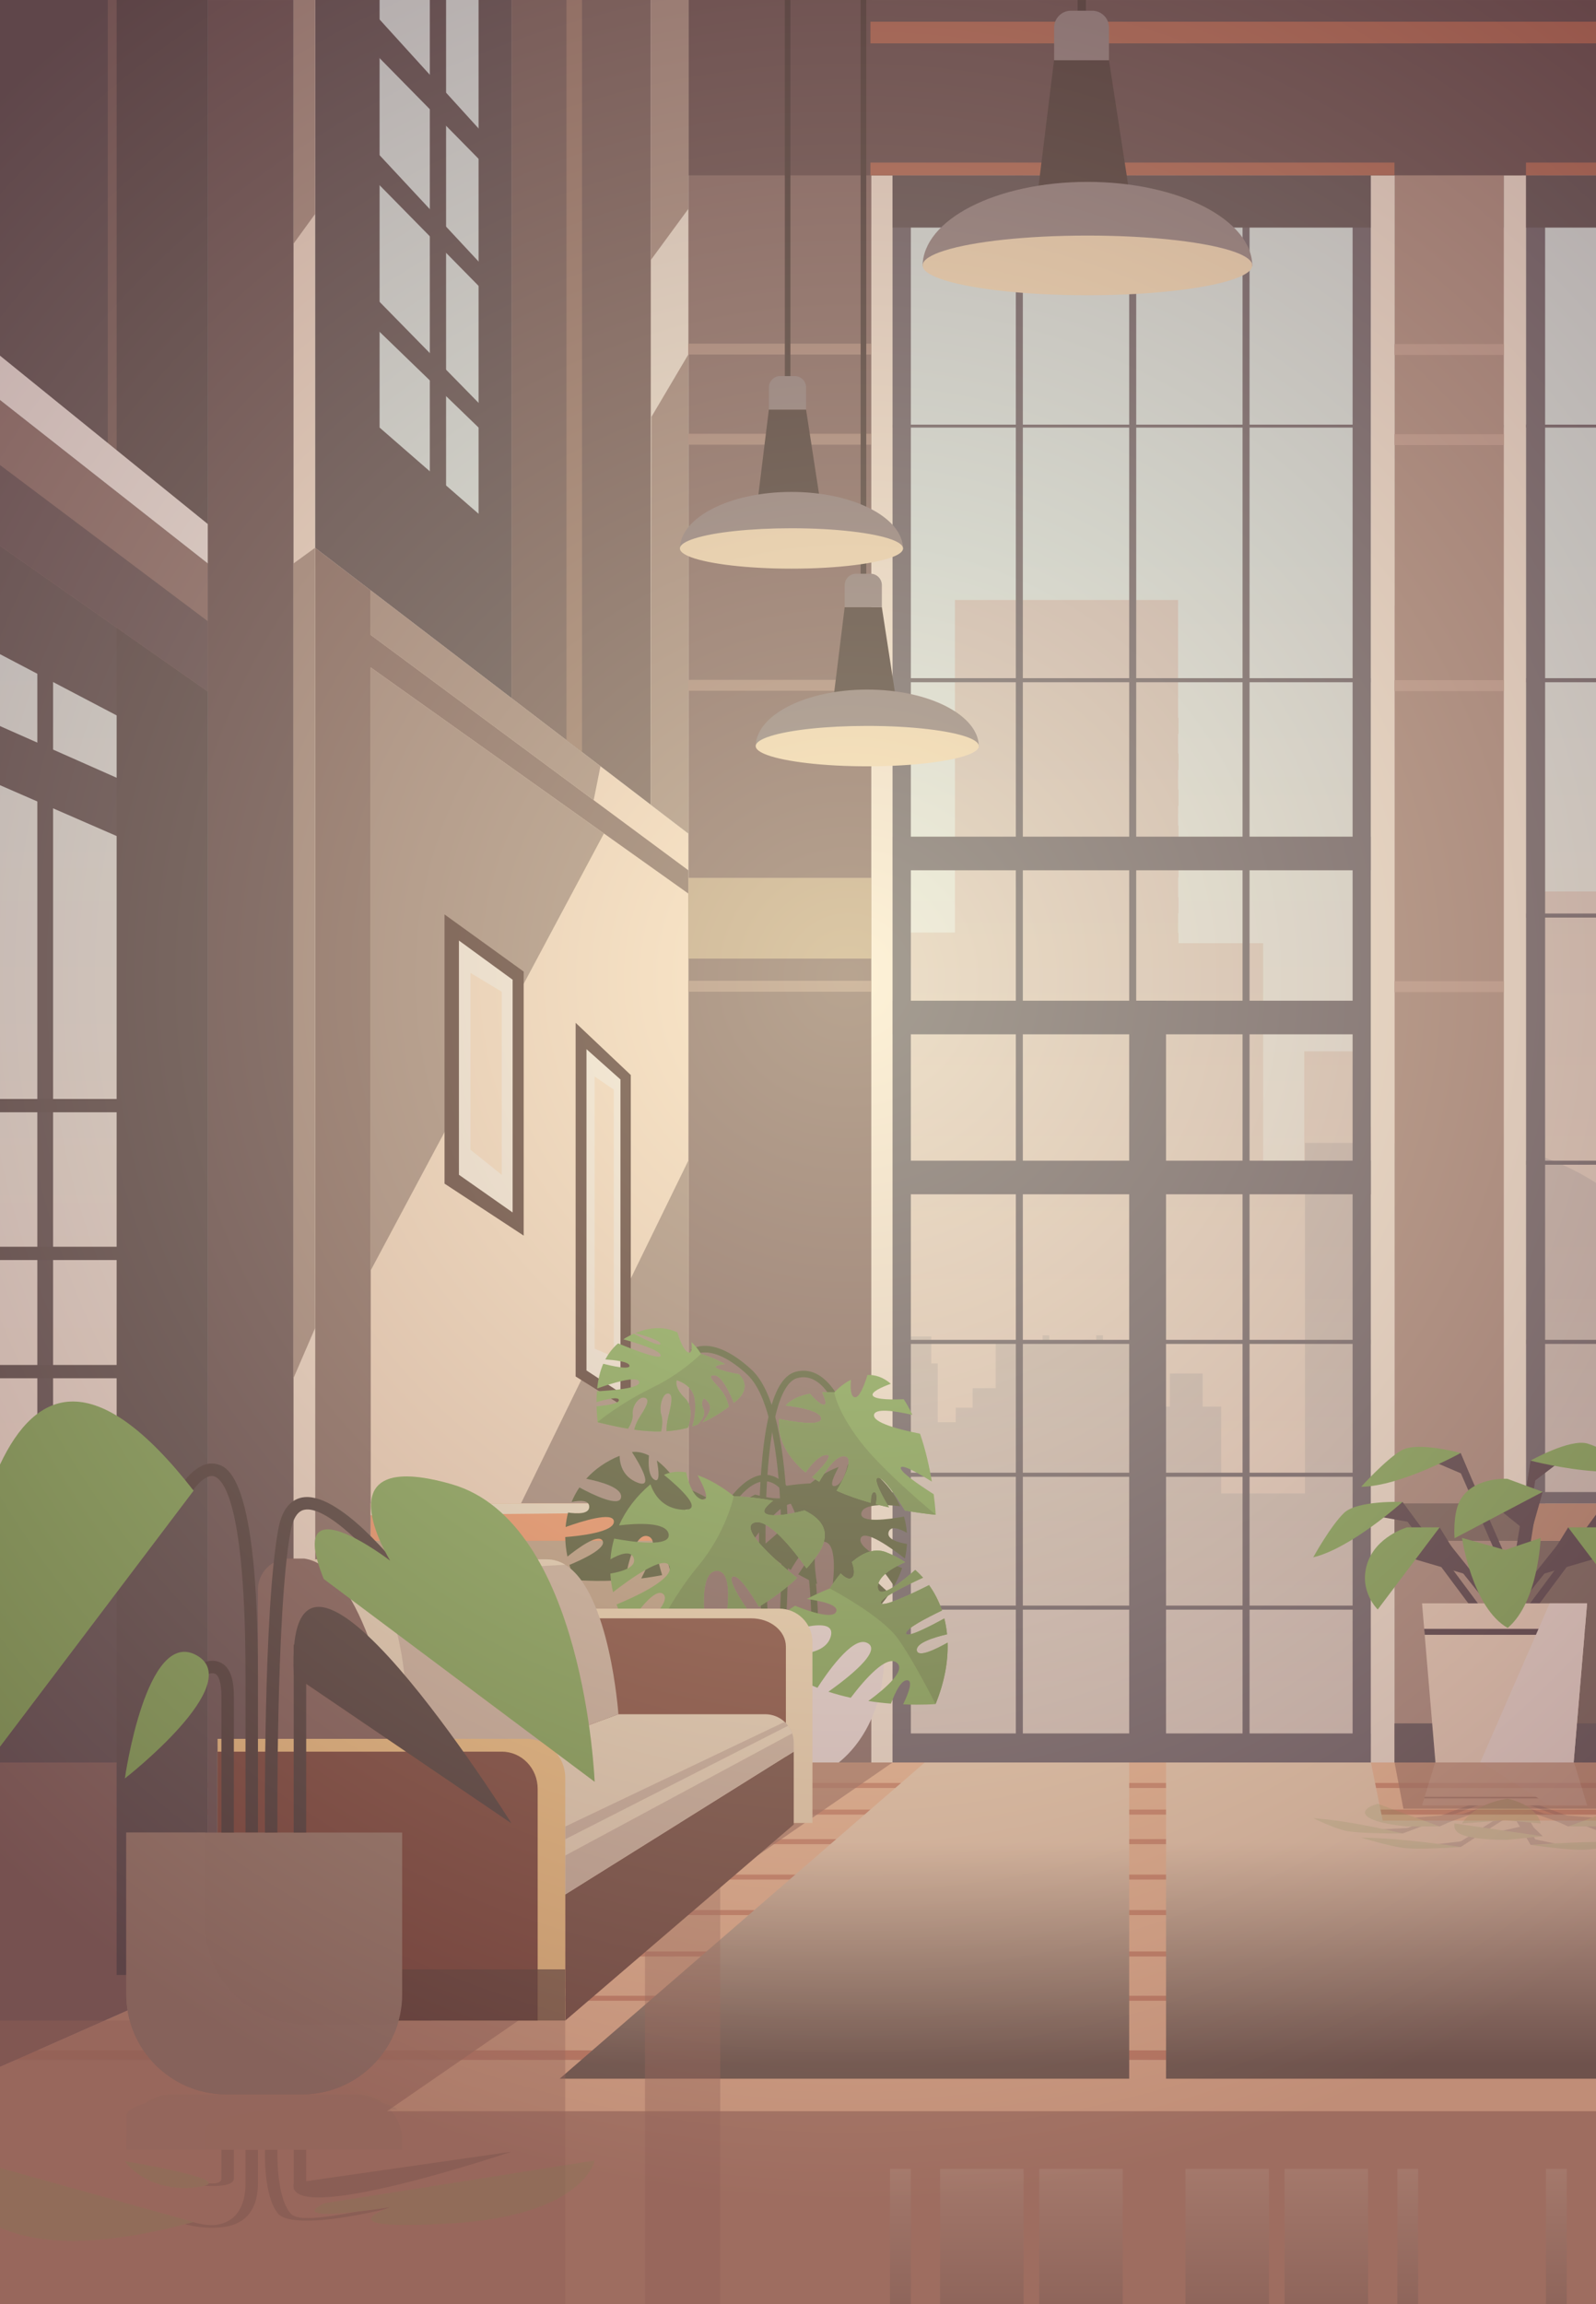 <svg xmlns="http://www.w3.org/2000/svg" xmlns:xlink="http://www.w3.org/1999/xlink" viewBox="0 0 1700.85 2454.75"><rect x="0" y="0" width="1700.85" height="2454.75" fill="#808080" stroke="none"/><defs><style>      .cls-1 {        fill: url(#linear-gradient-8);      }      .cls-1, .cls-2, .cls-3, .cls-4, .cls-5, .cls-6, .cls-7, .cls-8, .cls-9, .cls-10, .cls-11, .cls-12, .cls-13, .cls-14, .cls-15, .cls-16, .cls-17, .cls-18, .cls-19, .cls-20, .cls-21, .cls-22, .cls-23, .cls-24, .cls-25, .cls-26, .cls-27, .cls-28, .cls-29, .cls-30, .cls-31, .cls-32, .cls-33, .cls-34, .cls-35, .cls-36, .cls-37, .cls-38, .cls-39, .cls-40, .cls-41, .cls-42, .cls-43, .cls-44, .cls-45, .cls-46, .cls-47, .cls-48, .cls-49, .cls-50, .cls-51, .cls-52, .cls-53, .cls-54, .cls-55, .cls-56, .cls-57, .cls-58, .cls-59, .cls-60, .cls-61, .cls-62, .cls-63, .cls-64, .cls-65, .cls-66, .cls-67, .cls-68 {        stroke-width: 0px;      }      .cls-1, .cls-18, .cls-19, .cls-20, .cls-25, .cls-37, .cls-42, .cls-46, .cls-47 {        mix-blend-mode: screen;      }      .cls-1, .cls-19, .cls-20, .cls-25, .cls-37, .cls-42, .cls-46 {        opacity: .4;      }      .cls-2 {        fill: #8c7364;      }      .cls-3 {        opacity: .3;      }      .cls-3, .cls-40 {        fill: #d68665;      }      .cls-4 {        fill: #faeac3;      }      .cls-5 {        fill: #725e5b;      }      .cls-6 {        fill: #fafcfc;      }      .cls-7 {        fill: #612d23;      }      .cls-8 {        fill: url(#linear-gradient);      }      .cls-9 {        fill: #fefff7;      }      .cls-10 {        fill: #403f4a;      }      .cls-11 {        fill: #a85942;      }      .cls-12 {        fill: #fcf0e0;      }      .cls-13 {        fill: #f7ede8;      }      .cls-13, .cls-26, .cls-27, .cls-68 {        mix-blend-mode: multiply;      }      .cls-14 {        fill: #d1c1ad;      }      .cls-15 {        fill: #2c471f;      }      .cls-16 {        fill: #6e3729;      }      .cls-69 {        isolation: isolate;      }      .cls-17 {        fill: #876e61;      }      .cls-70 {        opacity: .2;      }      .cls-18 {        fill: url(#linear-gradient-4);      }      .cls-19 {        fill: url(#linear-gradient-9);      }      .cls-20 {        fill: url(#linear-gradient-11);      }      .cls-21 {        fill: #fdce80;      }      .cls-22 {        fill: #f5e0cd;      }      .cls-23 {        fill: #feedc5;      }      .cls-24 {        fill: #fef8eb;      }      .cls-25 {        fill: url(#linear-gradient-10);      }      .cls-26 {        opacity: .42;      }      .cls-26, .cls-27 {        fill: #9d6c5a;      }      .cls-27, .cls-63 {        opacity: .7;      }      .cls-28 {        fill: url(#linear-gradient-3);        opacity: .8;      }      .cls-29 {        fill: #f3ecf1;      }      .cls-30 {        fill: #baa486;      }      .cls-31 {        fill: #5b382f;      }      .cls-32 {        fill: #735d5d;      }      .cls-33 {        fill: #605150;      }      .cls-34 {        fill: url(#radial-gradient);        mix-blend-mode: overlay;        opacity: .5;      }      .cls-35 {        fill: #548a3b;      }      .cls-36 {        fill: #4f5160;      }      .cls-37 {        fill: url(#linear-gradient-6);      }      .cls-38 {        fill: #453d46;      }      .cls-39 {        fill: #231f20;      }      .cls-41 {        fill: #ffebd2;      }      .cls-42 {        fill: url(#linear-gradient-12);      }      .cls-43 {        fill: #2c2334;      }      .cls-44 {        fill: #f7eccf;      }      .cls-45 {        fill: #493d42;      }      .cls-46 {        fill: url(#linear-gradient-7);      }      .cls-47 {        fill: url(#linear-gradient-5);      }      .cls-48 {        fill: #7f797f;      }      .cls-49 {        fill: #fbfaec;      }      .cls-50 {        fill: #a3867c;      }      .cls-51 {        fill: #6a4e4d;      }      .cls-52 {        fill: #5d4e4e;      }      .cls-53 {        fill: #796363;      }      .cls-54 {        fill: #343239;      }      .cls-55 {        fill: #ff9863;      }      .cls-56 {        fill: #3a3841;      }      .cls-57 {        fill: url(#linear-gradient-2);        opacity: .9;      }      .cls-58 {        fill: #69ab48;      }      .cls-59 {        fill: #b47e67;      }      .cls-60 {        fill: #9a897f;      }      .cls-61 {        fill: #fdc69a;      }      .cls-62 {        fill: #faf7dc;      }      .cls-63 {        fill: #372522;      }      .cls-64 {        fill: #5c504f;      }      .cls-65 {        fill: #46373c;      }      .cls-66 {        fill: #331c1c;      }      .cls-67 {        fill: #bf9e92;      }      .cls-68 {        fill: #897162;      }    </style><linearGradient id="linear-gradient" x1="850.43" y1="1684.03" x2="850.43" y2="558.57" gradientUnits="userSpaceOnUse"><stop offset="0" stop-color="#fff1e6"></stop><stop offset="1" stop-color="#daf8fd"></stop></linearGradient><linearGradient id="linear-gradient-2" x1="1320.27" y1="1689.32" x2="1320.27" y2="800.29" gradientUnits="userSpaceOnUse"><stop offset="0" stop-color="#f4e5d7"></stop><stop offset="1" stop-color="#d6cbc5"></stop></linearGradient><linearGradient id="linear-gradient-3" x1="1325.68" y1="1845.12" x2="1325.68" y2="1313.87" gradientUnits="userSpaceOnUse"><stop offset="0" stop-color="#d6d4cf"></stop><stop offset="1" stop-color="#bebaba"></stop></linearGradient><linearGradient id="linear-gradient-4" x1="899.88" y1="1962.76" x2="899.88" y2="2199" gradientUnits="userSpaceOnUse"><stop offset="0" stop-color="#fbe2c1"></stop><stop offset="1" stop-color="#595045"></stop></linearGradient><linearGradient id="linear-gradient-5" x1="1471.75" y1="1962.76" x2="1471.75" y2="2199" xlink:href="#linear-gradient-4"></linearGradient><linearGradient id="linear-gradient-6" x1="959.57" y1="2260.52" x2="959.57" y2="2479.42" xlink:href="#linear-gradient-4"></linearGradient><linearGradient id="linear-gradient-7" x1="1046.32" y1="2260.52" x2="1046.32" y2="2479.42" xlink:href="#linear-gradient-4"></linearGradient><linearGradient id="linear-gradient-8" x1="1151.95" y1="2260.52" x2="1151.95" y2="2479.42" xlink:href="#linear-gradient-4"></linearGradient><linearGradient id="linear-gradient-9" x1="827.03" y1="2260.52" x2="827.03" y2="2479.42" gradientTransform="translate(673.18 4765.45) scale(1 -1)" xlink:href="#linear-gradient-4"></linearGradient><linearGradient id="linear-gradient-10" x1="913.79" y1="2260.52" x2="913.79" y2="2479.42" gradientTransform="translate(499.67 4765.45) scale(1 -1)" xlink:href="#linear-gradient-4"></linearGradient><linearGradient id="linear-gradient-11" x1="1019.41" y1="2260.52" x2="1019.41" y2="2479.42" gradientTransform="translate(288.42 4765.45) scale(1 -1)" xlink:href="#linear-gradient-4"></linearGradient><linearGradient id="linear-gradient-12" x1="1378.6" y1="2260.52" x2="1378.6" y2="2479.42" gradientTransform="translate(280)" xlink:href="#linear-gradient-4"></linearGradient><radialGradient id="radial-gradient" cx="903.91" cy="1041.5" fx="903.91" fy="1041.5" r="1315.88" gradientUnits="userSpaceOnUse"><stop offset="0" stop-color="#feedc5"></stop><stop offset="1" stop-color="#835353"></stop></radialGradient></defs><g class="cls-69"><g id="Layer_2" data-name="Layer 2"><g id="Layer_10" data-name="Layer 10"><rect class="cls-8" x="0" width="1700.85" height="2454.73"></rect><polygon class="cls-57" points="1608.77 949.81 1608.77 645.35 1476.4 645.35 1476.4 1200.37 1447.6 1200.37 1447.6 1120.11 1389.94 1120.11 1389.94 1259.8 1346.12 1259.8 1346.12 1004.86 1255.93 1004.86 1255.93 994.1 1255.48 994.1 1255.48 973.16 1255.93 973.16 1255.93 955.88 1255.48 955.88 1255.48 934.95 1255.93 934.95 1255.93 917.62 1255.48 917.62 1255.48 896.68 1255.93 896.68 1255.93 879.4 1255.48 879.4 1255.48 858.47 1255.93 858.47 1255.93 841.14 1255.48 841.14 1255.48 820.2 1255.93 820.2 1255.93 802.92 1255.48 802.92 1255.48 781.99 1255.93 781.99 1255.93 764.65 1255.48 764.65 1255.48 639.24 1017.68 639.24 1017.68 993.55 963.98 993.55 963.98 1107.06 939.69 1107.06 939.69 1710.03 1700.85 1710.03 1700.85 949.81 1608.77 949.81"></polygon><path class="cls-28" d="m1556.89,1217.63h-166.19v373.46h-89.36v-92.53h-19.71v-35.23h-34.92v35.23h-17.5v-69.87h-53.81v-5.99h-7.12v5.99h-50.07v-5.99h-7.12v5.99h-50v50.26h-24.55v20.79h-17.98v15.49h-19.23v-62.57h-6.91v-28.85h-36.03l-5.88.21v433.46h750.36v-597.23c-38.47-24.81-88.83-42.63-143.96-42.63Z"></path></g><g id="Layer_8" data-name="Layer 8"><rect class="cls-64" x="1486.13" y="1641.58" width="214.72" height="236.16"></rect><polygon class="cls-61" points="733.57 1877.74 0 2202.07 0 2454.75 1700.85 2454.75 1700.85 1877.74 733.57 1877.74"></polygon><rect class="cls-40" x=".52" y="2184.47" width="1700.33" height="10.12"></rect><rect class="cls-40" x=".52" y="2126.28" width="1700.33" height="5.33"></rect><rect class="cls-40" x=".52" y="2079.05" width="1700.33" height="5.33"></rect><rect class="cls-40" x=".52" y="2034.97" width="1700.33" height="5.33"></rect><rect class="cls-40" x=".52" y="1997.18" width="1700.33" height="5.33"></rect><rect class="cls-40" x=".52" y="1959.4" width="1700.33" height="5.33"></rect><rect class="cls-40" x=".52" y="1927.91" width="1700.33" height="5.33"></rect><rect class="cls-40" x=".52" y="1899.57" width="1700.33" height="5.33"></rect><rect class="cls-32" x="733.57" y=".01" width="195.22" height="1877.73"></rect><rect class="cls-50" x="1486.13" y="155.36" width="135.4" height="1722.38"></rect><rect class="cls-59" x="1621.53" y="1601.7" width="79.32" height="39.88"></rect><polygon class="cls-41" points="733.57 1877.74 733.57 887.98 335.78 583.6 335.78 2053.61 733.57 1877.74"></polygon><g><rect class="cls-36" x="1626.22" y="186.85" width="20.4" height="1414.85"></rect><rect class="cls-36" x="1602.6" y="452.4" width="98.25" height="3.15"></rect><rect class="cls-56" x="1602.6" y="186.85" width="98.25" height="55.63"></rect><rect class="cls-36" x="1626.22" y="1589.63" width="74.63" height="12.07"></rect><rect class="cls-36" x="1626.22" y="1427.47" width="74.63" height="4.33"></rect><rect class="cls-36" x="1626.22" y="1236.57" width="74.63" height="4.33"></rect><rect class="cls-36" x="1626.22" y="973.26" width="74.63" height="4.33"></rect><rect class="cls-36" x="1626.22" y="722.53" width="74.63" height="4.33"></rect><rect class="cls-24" x="1602.6" y="186.85" width="23.62" height="1414.85"></rect></g><g><rect class="cls-36" x="1324.18" y="186.85" width="7.47" height="1690.89"></rect><rect class="cls-36" x="1441.46" y="186.85" width="19.52" height="1690.89"></rect><rect class="cls-36" x="951.16" y="186.85" width="19.52" height="1690.89"></rect><rect class="cls-36" x="1203.37" y="186.85" width="7.47" height="1690.89"></rect><rect class="cls-36" x="1082.57" y="186.85" width="7.47" height="1690.89"></rect><rect class="cls-36" x="928.55" y="452.4" width="520.38" height="3.15"></rect><rect class="cls-56" x="928.55" y="186.85" width="532.44" height="55.63"></rect><rect class="cls-36" x="951.16" y="1846.78" width="509.83" height="30.96"></rect><rect class="cls-36" x="951.16" y="1427.47" width="509.83" height="4.33"></rect><rect class="cls-36" x="948.46" y="1569.03" width="509.83" height="4.33"></rect><rect class="cls-36" x="945.76" y="1710.6" width="509.83" height="4.33"></rect><rect class="cls-36" x="951.16" y="891.39" width="509.83" height="35.82"></rect><rect class="cls-36" x="948.46" y="1066.15" width="509.83" height="35.82"></rect><rect class="cls-36" x="952.19" y="1236.57" width="509.83" height="35.82"></rect><rect class="cls-36" x="951.16" y="722.53" width="509.83" height="4.33"></rect><rect class="cls-24" x="928.55" y="186.85" width="22.6" height="1690.89"></rect><rect class="cls-24" x="1460.99" y="186.85" width="25.15" height="1690.89"></rect><rect class="cls-36" x="1206.07" y="1066.15" width="36.56" height="810.55"></rect></g><rect class="cls-65" x="733.57" y=".01" width="967.28" height="186.83"></rect><rect class="cls-11" x="1626.22" y="173.2" width="74.63" height="13.64"></rect><rect class="cls-11" x="927.64" y="173.2" width="558.45" height="13.64"></rect><polygon class="cls-52" points="733.57 .01 733.57 887.98 545.02 743.7 545.02 .01 733.57 .01"></polygon><polygon class="cls-49" points="733.57 887.98 693.53 857.34 693.53 .01 733.57 .01 733.57 887.98"></polygon><polygon class="cls-60" points="693.53 277.11 733.57 222.53 733.57 .01 693.53 .01 693.53 277.11"></polygon><polygon class="cls-60" points="693.53 857.34 694.3 444 733.49 377.74 733.57 887.98 693.53 857.34"></polygon><polygon class="cls-2" points="603.68 788.58 603.68 .01 620.22 .01 620.22 801.24 603.68 788.58"></polygon><g><polygon class="cls-56" points="545.02 .01 510.01 .01 510.01 547.38 404.53 455.54 404.53 .01 335.78 .01 335.78 583.6 545.02 743.7 545.02 .01"></polygon><polygon class="cls-56" points="458.06 .01 458.06 518.26 475.37 532.43 475.37 .01 458.06 .01"></polygon><polygon class="cls-56" points="396.66 12.09 513.95 141.19 513.95 173.2 388 45.15 396.66 12.09"></polygon><polygon class="cls-56" points="396.66 156.91 513.95 282.86 513.95 308.58 388 180.53 396.66 156.91"></polygon><polygon class="cls-56" points="403.74 320.79 521.03 440.44 521.03 466.16 395.08 344.4 403.74 320.79"></polygon></g><polygon class="cls-56" points="221.55 0 221.55 2104.11 0 2202.07 0 1662.59 125.86 1662.59 125.86 891.39 0 836.54 0 773.56 127.97 830.24 127.97 764.11 0 696.95 0 0 221.55 0"></polygon><polygon class="cls-3" points="221.55 1877.74 221.55 2104.11 0 2202.07 0 1877.74 221.55 1877.74"></polygon><rect class="cls-56" x="39.79" y="690.65" width="16.79" height="1009.71"></rect><rect class="cls-54" x="124.29" y=".01" width="97.28" height="2104.1"></rect><rect class="cls-33" x="114.84" y=".01" width="9.45" height="519.03"></rect><polygon class="cls-53" points="221.56 600.39 0 426.16 0 581.5 221.56 736.84 221.56 600.39"></polygon><polygon class="cls-6" points="0 426.16 221.56 600.39 221.56 558.4 0 378.92 0 426.16"></polygon><polygon class="cls-38" points="0 495.43 221.56 661.92 221.56 736.84 0 581.5 0 495.43"></polygon><polygon class="cls-5" points="733.57 927.21 395.08 676.48 395.08 628.97 335.78 583.6 335.78 2053.61 395.08 2027.4 395.08 711.12 733.57 952 733.57 927.21"></polygon><polygon class="cls-60" points="643.6 887.98 395.08 1353.47 395.08 711.12 643.6 887.98"></polygon><polygon class="cls-60" points="733.57 1236.44 395.08 1929.7 395.08 2027.4 733.57 1877.74 733.57 1236.44"></polygon><rect class="cls-30" x="733.57" y="935.22" width="194.97" height="86.06"></rect><polygon class="cls-30" points="733.57 1641.58 733.57 1877.74 395.08 2027.4 395.08 1641.58 733.57 1641.58"></polygon><rect class="cls-55" x="395.08" y="1601.7" width="338.49" height="39.88"></rect><polygon class="cls-62" points="395.08 1601.7 733.57 1601.7 733.57 1611.15 395.08 1614.3 395.08 1601.7"></polygon><g><polygon class="cls-66" points="473.74 974.24 473.74 1261.04 558.08 1316.41 558.08 1035.12 473.74 974.24"></polygon><polygon class="cls-66" points="613.45 1089.69 613.45 1466.5 672.23 1503.24 672.23 1145.32 613.45 1089.69"></polygon><polygon class="cls-9" points="489.08 1002.05 489.08 1251.6 546.28 1291.74 546.28 1043.78 489.08 1002.05"></polygon><polygon class="cls-41" points="501.35 1036.49 501.35 1224.9 534.68 1251.66 534.68 1056.57 501.35 1036.49"></polygon><polygon class="cls-9" points="625 1117.77 625 1460.07 661.21 1483.82 661.21 1150.05 625 1117.77"></polygon><polygon class="cls-41" points="633.71 1146.9 633.71 1436.88 654.07 1445.57 654.07 1160.87 633.71 1146.9"></polygon></g><polygon class="cls-18" points="985.48 1877.74 1203.37 1877.74 1203.37 2214.66 596.38 2214.66 985.48 1877.74"></polygon><polygon class="cls-47" points="1473.54 1939.68 1460.97 1877.74 1242.64 1877.74 1242.64 2214.66 1700.85 2214.66 1700.85 1939.68 1473.54 1939.68"></polygon><polygon class="cls-27" points="412.4 2249.3 951.16 1877.74 733.57 1877.74 0 2202.07 0 2454.73 1700.85 2454.73 1700.85 2249.3 412.4 2249.3"></polygon><rect class="cls-26" y="2152.74" width="602.38" height="302.01"></rect><rect class="cls-26" x="687.39" y="1876.69" width="80.18" height="578.04"></rect><polygon class="cls-27" points="1486.13 1877.74 1495.58 1927.07 1700.85 1927.07 1700.85 1877.74 1486.13 1877.74"></polygon><g><rect class="cls-37" x="948.46" y="2310.7" width="22.22" height="144.05"></rect><rect class="cls-46" x="1001.83" y="2310.7" width="89" height="144.05"></rect><rect class="cls-1" x="1107.45" y="2310.7" width="89" height="144.05"></rect></g><g><rect class="cls-19" x="1489.1" y="2310.7" width="22.22" height="144.05" transform="translate(3000.42 4765.45) rotate(180)"></rect><rect class="cls-25" x="1368.96" y="2310.7" width="89" height="144.05" transform="translate(2826.91 4765.45) rotate(180)"></rect><rect class="cls-20" x="1263.33" y="2310.7" width="89" height="144.05" transform="translate(2615.66 4765.45) rotate(180)"></rect></g><rect class="cls-42" x="1647.48" y="2310.7" width="22.22" height="144.05"></rect><rect class="cls-10" x="1486.13" y="1836.07" width="214.72" height="41.68"></rect><rect class="cls-45" x="221.56" y=".01" width="91.31" height="2104.1"></rect><polygon class="cls-12" points="312.88 2104.11 335.78 2091.52 335.78 .01 312.88 .01 312.88 2104.11"></polygon><rect class="cls-64" x="1486.13" y="1601.7" width="135.4" height="39.88"></rect><g><rect class="cls-67" x="1486.13" y="724.69" width="116.47" height="11.62"></rect><rect class="cls-67" x="1486.13" y="1045.34" width="116.47" height="11.62"></rect><rect class="cls-67" x="1486.13" y="462.56" width="116.47" height="11.62"></rect><rect class="cls-67" x="1486.13" y="366.52" width="116.47" height="11.62"></rect></g><g><rect class="cls-50" x="733.49" y="724.3" width="195.06" height="11.62"></rect><rect class="cls-50" x="733.49" y="1044.95" width="195.06" height="11.62"></rect><rect class="cls-50" x="733.49" y="462.16" width="195.06" height="11.62"></rect><rect class="cls-50" x="733.49" y="366.12" width="195.06" height="11.62"></rect></g><rect class="cls-11" x="927.64" y="23.11" width="773.22" height="23.09"></rect><rect class="cls-54" y="1454.23" width="143.18" height="14.17"></rect><rect class="cls-54" y="1328.28" width="143.18" height="14.17"></rect><rect class="cls-54" y="1170.84" width="143.18" height="14.17"></rect><polygon class="cls-60" points="632.68 852.47 639.92 816.32 395.08 628.97 395.08 676.48 632.68 852.47"></polygon><polygon class="cls-60" points="335.78 583.6 312.71 600.39 312.71 1468.4 335.78 1414.98 335.78 583.6"></polygon><polygon class="cls-60" points="335.78 228.04 312.88 259.53 312.88 .01 335.78 .01 335.78 228.04"></polygon></g><g id="Layer_11" data-name="Layer 11"><g><path class="cls-15" d="m812.11,1734.28l6.92-.5c-.05-.64-4.59-64.42-2.77-129.05,2.34-82.85,14.22-131.34,33.47-136.55,26.16-7.07,40.64,30.38,40.78,30.75l6.49-2.45c-5.73-15.15-23.35-41.96-49.08-35-13.34,3.61-23,20.16-29.51,50.59-4.95,23.11-8,54.24-9.08,92.51-1.83,64.97,2.74,129.06,2.78,129.7Z"></path><path class="cls-15" d="m835.71,1757.8c.05-.61,5.37-62.23,3.83-129.26-2.08-90.71-15.13-147.72-38.8-169.45-42.04-38.59-63.84-21.62-64.75-20.88l4.35,5.4c.18-.14,18.51-13.56,55.71,20.59,53.45,49.07,32.96,290.55,32.74,292.99l6.91.61Z"></path><path class="cls-15" d="m917.95,1611.87c-2.39,11.34,29.73,6.77,45.43,3.9,1.63,5.63,2.67,11.41,3.11,17.3-7.6-4.35-17.02-7.97-19.4-1.09-2.7,7.78,10.11,11.39,19.49,12.97-.3,5.12-1.05,10.29-2.24,15.48-14.1-10.93-43.04-31.73-47.05-21.68-4.33,10.84,30.67,26.43,44.1,31.95-2.2,6.39-5.08,12.78-8.66,19.1-7.39-11.35-23.33-33.8-30.27-27.78-7.29,6.32,15.72,27.18,25.52,35.52-3.02,4.56-6.42,9.08-10.2,13.53,0,0-22.72-5.01-51.14-16.56,2.56-18.72,5.04-51.31-8.62-51.9-12.8-.55-10.35,26.74-7.29,44.98-6.62-3.1-13.37-6.52-20.06-10.29,7.64-10.95,18.56-28.04,13.68-29.92-4.75-1.83-15.12,14.06-21.7,25.21-11.3-6.93-22.22-14.89-31.85-23.98,15.06-12.11,48.37-40.54,36.31-45.93-11.73-5.24-34.12,23.74-44.16,37.92-2.89-3.17-5.6-6.47-8.11-9.89-14.06-19.14-5.41-31.03,9.83-38.41,8.57,2.28,22.81,5.41,30.33,3.46,7-1.81,1.2-7.52-4.15-11.54,17.11-3.37,32.8-3.84,32.8-3.84,0,0,13.82-11.84,30.18-17.46-4.93,8.92-11.05,21.94-3.75,20.24,7.42-1.72,11.49-14.52,13.36-22.67,0,0,0,0,0,0,6.3-.96,12.63-.56,18.43,2.09-12.9,10.55-34.72,30.32-15.66,29.14,17.04-1.05,24.09-13.1,26.93-21.24,11.81,9.97,20.6,21.59,26.22,34.25-15.33-1.81-39.27-2.95-41.39,7.15Z"></path><path class="cls-15" d="m661.88,1595.06c-1.24,11.52-30.37-2.76-44.41-10.35-3.29,4.85-6.07,10.02-8.31,15.48,8.58-1.79,18.65-2.32,18.79,4.97.16,8.23-13.14,7.7-22.54,6.31-1.3,4.97-2.19,10.11-2.66,15.42,16.79-6.03,50.75-16.86,51.45-6.06.76,11.64-37.35,15.64-51.82,16.74.11,6.76.87,13.72,2.32,20.84,10.54-8.51,32.64-24.92,37.38-17.05,4.98,8.26-23.35,20.98-35.25,25.88,1.46,5.27,3.3,10.62,5.51,16.03,0,0,23.16,2.27,53.76.08,3.36-18.6,11.08-50.36,24.26-46.69,12.34,3.43,1.57,28.63-6.98,45.02,7.26-.9,14.73-2.06,22.26-3.58-3.88-12.77-8.97-32.41-3.75-32.69,5.08-.27,10.03,18.05,12.84,30.69,12.89-3.09,25.74-7.29,37.7-12.95-10.58-16.18-33.46-53.52-20.31-54.91,12.78-1.35,25.1,33.13,30.26,49.72,3.73-2.12,7.32-4.42,10.77-6.9,19.29-13.85,14.75-27.83,2.54-39.56-8.85-.48-23.36-1.91-29.91-6.09-6.09-3.89,1.19-7.52,7.52-9.69-15.23-8.5-30-13.79-30-13.79,0,0-9.48-15.53-23.3-25.94,1.92,10.01,3.72,24.28-2.7,20.41-6.52-3.93-6.44-17.36-5.69-25.7,0,0,0,0,0,0-5.69-2.86-11.84-4.45-18.17-3.72,9,14.02,23.64,39.57,5.87,32.56-15.88-6.27-18.86-19.91-19.03-28.53-14.31,5.82-26.27,14.16-35.53,24.46,15.14,3.02,38.25,9.34,37.15,19.61Z"></path><path class="cls-15" d="m871.74,1761.13c.2-5.07,4.62-124.65-28.68-172.14-8.74-12.47-18.68-18.44-29.53-17.73-25.13,1.63-45.11,39.25-45.95,40.85l6.15,3.22c.19-.36,19.01-35.78,40.26-37.14,8.26-.53,16.14,4.45,23.4,14.79,31.97,45.59,27.48,166.66,27.43,167.87l6.93.28Z"></path><path class="cls-29" d="m942.04,1766.06c0,47.16-19.26,88.5-48.18,111.68h-107.3c-28.91-23.18-48.18-64.52-48.18-111.68,0-14.61,1.87-28.64,5.28-41.77h193.09c3.41,13.13,5.28,27.16,5.28,41.77Z"></path><g><path class="cls-58" d="m712.55,1634.23c3.05,14.49-37.99,8.66-58.05,4.98-2.09,7.19-3.41,14.58-3.97,22.1,9.72-5.56,21.74-10.19,24.79-1.39,3.45,9.94-12.92,14.55-24.9,16.58.38,6.55,1.34,13.15,2.87,19.79,18.02-13.97,55-40.55,60.12-27.71,5.53,13.85-39.2,33.77-56.35,40.83,2.81,8.17,6.49,16.33,11.06,24.4,9.44-14.5,29.82-43.18,38.68-35.5,9.31,8.07-20.08,34.73-32.6,45.39,3.86,5.83,8.2,11.6,13.03,17.3,0,0,29.03-6.4,65.35-21.16-3.27-23.93-6.44-65.57,11.02-66.32,16.36-.71,13.22,34.17,9.31,57.47,8.46-3.96,17.09-8.33,25.64-13.15-9.76-13.99-23.71-35.84-17.48-38.24,6.07-2.34,19.32,17.96,27.73,32.21,14.44-8.85,28.39-19.03,40.69-30.64-19.25-15.47-61.81-51.81-46.39-58.69,14.99-6.7,43.59,30.34,56.43,48.45,3.69-4.06,7.15-8.27,10.36-12.64,17.96-24.46,6.92-39.65-12.56-49.08-10.95,2.91-29.15,6.91-38.75,4.42-8.94-2.32-1.53-9.61,5.3-14.74-21.86-4.31-41.91-4.9-41.91-4.9,0,0-17.66-15.13-38.56-22.3,6.3,11.4,14.12,28.03,4.79,25.87-9.48-2.2-14.68-18.55-17.07-28.97,0,0,0,0,0,0-8.05-1.22-16.14-.72-23.55,2.67,16.48,13.48,44.37,38.74,20.01,37.24-21.77-1.34-30.78-16.74-34.41-27.14-15.09,12.74-26.32,27.59-33.5,43.76,19.59-2.32,50.18-3.77,52.89,9.14Z"></path><path class="cls-35" d="m743.71,1668.84c-30.24,36-56.5,92.16-56.5,92.16,0,0,29.03-6.4,65.35-21.16-3.27-23.93-6.44-65.57,11.02-66.32,16.36-.71,13.22,34.17,9.31,57.47,8.46-3.96,17.09-8.33,25.64-13.15-9.76-13.99-23.71-35.84-17.48-38.24,6.07-2.34,19.32,17.96,27.73,32.21,14.44-8.85,28.39-19.03,40.69-30.64-19.25-15.47-61.81-51.81-46.39-58.69,14.99-6.7,43.59,30.34,56.43,48.45,3.69-4.06,7.15-8.27,10.36-12.64,17.96-24.46,6.92-39.65-12.56-49.08-10.95,2.91-29.15,6.91-38.75,4.42-8.94-2.32-1.53-9.61,5.3-14.74-21.86-4.31-41.91-4.9-41.91-4.9,0,0-8,38.86-38.25,74.86Z"></path></g><g><path class="cls-58" d="m922.91,1749.83c20.55,7.46-21.83,39.63-40.09,52.51,7.92,2.61,15.92,4.74,23.81,6.47,15.3-20.12,38.34-46.22,49.21-37.26,9.62,7.94-10.83,26.25-30.49,40.72,8.44,1.29,16.57,2.17,24.13,2.76,4.77-12.81,11.03-25.19,17.28-24.94,6.33.26,1.88,12.9-4.28,25.72,20.61.86,34.51-.29,34.51-.29,9.37-22.89,13.47-45.09,12.85-65.49-12.67,7.14-31.34,16.2-32.78,8.47-1.53-8.21,19.36-14.35,32.22-17.32-.59-5.82-1.56-11.46-2.93-16.91-14.09,7.79-40.96,21.84-40.85,15.76.1-4.96,21.4-16.1,38.38-24.2-3.31-9.82-7.94-18.9-13.82-27.05-19.02,9.58-48.94,23.74-51.23,19.21-2.36-4.68,27.03-18.98,44.86-27.14-2.59-2.91-5.36-5.67-8.31-8.28-12.87,11.44-38.57,32.45-39.86,19.01-1.14-11.87,16.75-21.87,29.04-27.31-6.18-4.12-12.92-7.65-20.23-10.53-12.99-5.13-25.95,1.39-36.49,10.45,2.19,5.99,3.46,12.36.85,15.79-3.24,4.26-8.62.52-12.74-3.63-6.93,8.24-11.31,15.5-11.6,15.98v.03s-11.2,4.14-24.58,11.19c15.01,2.04,34.77,6.19,31.28,13.68-3.71,7.96-28.18-.24-43.83-6.47-15.21,9.54-29.74,22.11-31.65,36.06,21.12-8.24,76.52-27.79,69.79-3.4-6.4,23.24-48.47,20.07-67.22,17.43,2.07,4.01,5.37,8.08,10.15,12.18,12.63,10.83,27.4,18.99,42.84,25.13,9.15-14.25,36.34-53.89,51.79-48.29Z"></path><path class="cls-35" d="m977.07,1758.5c-1.53-8.21,19.36-14.35,32.22-17.32-.59-5.82-1.56-11.46-2.93-16.91-14.09,7.79-40.96,21.84-40.85,15.76.1-4.96,21.4-16.1,38.38-24.2-3.31-9.82-7.94-18.9-13.82-27.05-19.02,9.58-48.94,23.74-51.23,19.21-2.36-4.68,27.03-18.98,44.86-27.14-2.59-2.91-5.36-5.67-8.31-8.28-12.87,11.44-38.57,32.45-39.86,19.01-1.14-11.87,16.75-21.87,29.04-27.31-6.18-4.12-12.92-7.65-20.23-10.53-12.99-5.13-25.95,1.39-36.49,10.45,2.19,5.99,3.46,12.36.85,15.79-3.24,4.26-8.62.52-12.74-3.63-6.93,8.24-11.31,15.5-11.6,15.98v.03s54.96,28.88,72.54,53.46c17.57,24.58,40.12,69.73,40.12,69.73,9.37-22.89,13.47-45.09,12.85-65.49-12.67,7.14-31.34,16.2-32.78,8.47Z"></path></g><g><path class="cls-58" d="m858.55,1568.64c5.11-7.29,14.09-18.25,22.04-18.68,8.72-.48-6.34,15.3-15.11,23.85,0,0,3.73,2.58,7.57,4.85,7.14-12.5,18.76-29.55,27.83-27.11,9.09,2.44-.97,22.6-9.3,36.65,11.66,5.17,23.92,9.43,36.41,12.9,0-5.77.74-11.32,3.63-11.37,3.21-.06,2.9,6.63,1.9,12.88,7.61,1.98,12.91,3.12,13.93,3.36-7.52-12.56-17.72-31.3-11.58-31.52,6.19-.22,20.05,20.93,28.52,34.89,17.02,2.9,30.49,4.32,32.8,4.41,0,0-.44-8.63-2.16-21.83-13.28-8.45-36.9-24.24-35.03-28.39,1.76-3.92,20.95,7.36,33.04,14.96-2.5-15.11-6.44-33.32-12.56-51.02-22.13-4.4-49.88-11.59-49.06-19.88.76-7.68,22.18-4.47,40.93-.17-2.77-5.85-5.85-11.47-9.27-16.69-9.83.44-30.33.78-32.95-3.85-2.22-3.93,10.1-9.29,19.23-12.61-8.45-7.32-17-9.7-24.89-9.38-3.36,10.93-8.46,24.14-13.35,23.76-4.9-.39-5-10.54-4.26-18.75-10.65,5.5-17.74,13.55-17.74,13.55-.04-.02-.1,0-.11-.02-1.01-.18-7.6-.37-12.88-.09,8.82,18.02.35,17.04-12.97,1.53-13.72,2.63-18.68,7.01-19.55,7.27-2.39,1.59-4.29,3.1-6.29,5.29,14.95,1.78,36.79,5.71,37.78,13.51,1.16,9.08-29.73,3.85-44.56.84,0,0,0,.03,0,.04-3.28,21.08,11.11,43.29,27.99,56.83Z"></path><path class="cls-35" d="m858.55,1568.64c5.11-7.29,14.09-18.25,22.04-18.68,8.72-.48-6.34,15.3-15.11,23.85,0,0,3.73,2.58,7.57,4.85,7.14-12.5,18.76-29.55,27.83-27.11,9.09,2.44-.97,22.6-9.3,36.65,11.25,5.06,24.38,9.56,36.41,12.9,0-5.77.74-11.32,3.63-11.37,3.21-.06,2.9,6.63,1.9,12.88,7.61,1.98,12.91,3.12,13.93,3.36-7.52-12.56-17.72-31.3-11.58-31.52,6.19-.22,20.05,20.93,28.52,34.89,7.54,1.28,25.73,4.14,32.8,4.41,0,0-55.96-45.79-80.79-78.49-24.83-32.7-27.27-51.82-27.27-51.82-.04-.02-.1,0-.11-.02-1.01-.18-7.6-.37-12.88-.09,8.82,18.02.35,17.04-12.97,1.53-13.38,2.46-18.68,7.01-19.55,7.27-2.39,1.59-4.29,3.1-6.29,5.29,14.95,1.78,36.79,5.71,37.78,13.51,1.16,9.08-29.73,3.85-44.56.84,0,0,0,.03,0,.04-3.28,21.08,11.11,43.29,27.99,56.83Z"></path></g><g><path class="cls-58" d="m670.83,1454.93c.77,4.84-19.4.21-27.96-1.97-3.56,8.21-5.53,17.16-6.47,26.32,14.48-5.2,41.96-14.04,44.69-7.26,2.81,6.98-29.15,9.44-44.95,10.23-.3,3.84-.43,7.7-.43,11.56,10.91-3.23,23.3-6.03,23.85-2.33.56,3.77-12.41,5.76-23.8,6.78.15,5.73.54,11.4,1.07,16.89,11.69,2.96,22.44,5.31,32.45,6.98,1.99-3.15,5.69-9.95,5.02-15.83-.92-7.97,6.65-19.24,13.1-17.1,6.45,2.14-.86,12.92-5.82,20.75-3.67,5.8-5.12,10.92-5.62,13.2,10.24,1.44,19.71,2.1,28.65,1.9.94-4.54,1.93-11.83.18-17.48-2.73-8.86,1.22-23.73,7.44-23,6.21.74,2.36,14.98-.13,25.24-1.55,6.39-1.83,11.81-1.81,15,7.98-.52,15.56-1.76,22.92-3.79,2.06-6.27,6.1-22.45-3.35-31.5-11.89-11.4-8.7-18.99-8.7-18.99,0,0,17.76,4.53,19.46,21.18,1.41,13.77-1.68,24.6-2.8,27.93,1.95-.63,3.89-1.31,5.8-2.06h.02c3.55-3.76,8.79-10.58,6.14-16.11-3.86-8.07.48-11.69.48-11.69,0,0,9.63,5.27,5.53,14.58-2.03,4.61-4.74,8.39-6.95,11.04,9.29-4.14,18.42-9.67,27.83-16.72-1.07-4.47-3.22-11.02-7.25-16.28-6.82-8.88-18.1-17.8-7.89-17.17,8.2.5,17.28,21.14,20.55,29.25.51-.4,1.01-.81,1.52-1.23,13.53-11.03,11.55-21,3.88-29.13-5.4-.91-12.85-2.46-20.36-4.97-10.24-3.43-.79-5.2,5.46-5.93-12.13-6.71-25.11-10.66-25.56-10.8h-.01s-3.33-6.15-10.1-12.63c.66,5.99.6,12.9-3.59,10.96-5.33-2.46-9.62-15.12-11.44-21.3h0c-9.61-4.42-22.02-6.43-37.3-1.87-2.62.78-5.11,1.66-7.46,2.61,9.73,2.79,27.25,8.29,26.7,11.56-.58,3.45-19.5-6.12-28.42-10.84-4.06,1.76-7.74,3.77-11.05,6,15.94,4.42,38.41,11.53,39.69,16.8,1.5,6.19-29.73-6.05-45.34-12.5-5.81,4.99-10.24,10.8-13.59,17.15,9.04.56,25.04,2.18,25.74,6.58Z"></path><path class="cls-35" d="m674.3,1506.29c-.92-7.97,6.65-19.24,13.1-17.1,6.45,2.14-.86,12.92-5.82,20.75-3.67,5.8-5.12,10.92-5.62,13.2,10.24,1.44,19.71,2.1,28.65,1.9.94-4.54,1.93-11.83.18-17.48-2.73-8.86,1.22-23.73,7.44-23,6.21.74,2.36,14.98-.13,25.24-1.55,6.39-1.83,11.81-1.81,15,7.98-.52,15.56-1.76,22.92-3.79,2.06-6.27,6.1-22.45-3.35-31.5-11.89-11.4-8.7-18.99-8.7-18.99,0,0,17.76,4.53,19.46,21.18,1.41,13.77-1.68,24.6-2.8,27.93,1.95-.63,3.89-1.31,5.8-2.06h.02c3.55-3.76,8.79-10.58,6.14-16.11-3.86-8.07.48-11.69.48-11.69,0,0,9.63,5.27,5.53,14.58-2.03,4.61-4.74,8.39-6.95,11.04,9.29-4.14,18.42-9.67,27.83-16.72-1.07-4.47-3.22-11.02-7.25-16.28-6.82-8.88-18.1-17.8-7.89-17.17,8.2.5,17.28,21.14,20.55,29.25.51-.4,1.01-.81,1.52-1.23,13.53-11.03,11.55-21,3.88-29.13-5.4-.91-12.85-2.46-20.36-4.97-10.24-3.43-.79-5.2,5.46-5.93-12.13-6.71-25.11-10.66-25.56-10.8h-.01s-20.22,20.53-50.57,35.35c-37.21,18.16-59.61,37.39-59.61,37.39,11.69,2.96,22.44,5.31,32.45,6.98,1.99-3.15,5.69-9.95,5.02-15.83Z"></path></g></g><g><path class="cls-4" d="m508.96,1713.8h321.37c19.59,0,35.49,15.9,35.49,35.49v192.9h-356.86v-228.39h0Z"></path><path class="cls-16" d="m837.52,1942.19v-187.9c0-16.63-16.46-30.11-36.76-30.11h-291.79v218.01h328.56Z"></path><path class="cls-44" d="m845.89,1856.74v9.45l-243.53,152.21-205.71-95.53,262.39-96.54h156.4c8,0,15.3,3.09,20.72,8.16,1.35,1.26,2.61,2.64,3.72,4.12,1.83,2.46,3.31,5.16,4.31,8.12,1.1,3.15,1.7,6.52,1.7,10.01Z"></path><path class="cls-14" d="m659.04,1826.32l-262.39,96.54-96.1-261.54h281.88c7.27,0,13.85,2.05,19.84,5.7,47.67,29.06,56.77,159.3,56.77,159.3Z"></path><path class="cls-44" d="m390.36,1679.37s26.76,10.5,38.83,91.31c9.77,65.41-3.63,140.98-12.07,144.65l-116.57-254.01h281.88c7.27,0,13.85,2.05,19.84,5.7l-211.91,12.34Z"></path><path class="cls-51" d="m459.63,2152.74h-184.73v-459.2c0-18.26,14.8-33.06,33.06-33.06h16.27c112.11,16.67,135.4,492.26,135.4,492.26Z"></path><polygon class="cls-31" points="602.38 2152.74 845.88 1943.87 845.88 1866.2 602.38 2018.39 602.38 2152.74"></polygon><path class="cls-14" d="m845.89,1856.74v9.45l-243.53,152.21v-72.42l233.8-111.5c1.35,1.26,2.61,2.64,3.72,4.12,1.83,2.46,3.31,5.16,4.31,8.12,1.1,3.15,1.7,6.52,1.7,10.01Z"></path><path class="cls-44" d="m844.19,1846.73l-241.83,130.14-8.91,4.79-2.61-16.28,11.52-5.86,237.51-120.91c1.83,2.46,3.31,5.16,4.31,8.12Z"></path><path class="cls-21" d="m231.87,1852.55h329.05c22.88,0,41.46,18.58,41.46,41.46v258.72H231.87v-300.18h0Z"></path><path class="cls-7" d="m572.99,2152.74v-246.96c0-21.86-17.09-39.57-38.17-39.57H231.87v286.54h341.12Z"></path><rect class="cls-63" x="231.87" y="2098.16" width="370.51" height="54.58"></rect></g></g><g id="Layer_12" data-name="Layer 12"><g><rect class="cls-39" x="917.17" width="5.98" height="614.36"></rect><g><polygon class="cls-39" points="900.15 646.9 939.79 646.9 956.78 757.32 886.57 757.32 900.15 646.9"></polygon><path class="cls-48" d="m1043.15,795.54c0-33.62-53.24-60.87-118.91-60.87s-118.91,27.25-118.91,60.87h237.81Z"></path><path class="cls-23" d="m805.34,794.91c0,3.37,4.42,6.6,12.23,9.47,19.4,7.1,59.9,12.05,106.68,12.05,49.8,0,92.44-5.59,110.14-13.41,5.64-2.51,8.77-5.24,8.77-8.11,0-3.37-4.25-6.53-11.82-9.4-19.26-7.17-59.96-12.12-107.08-12.12-44.13,0-82.62,4.3-103.14,10.83-10.02,3.16-15.76,6.81-15.76,10.69Z"></path><path class="cls-48" d="m900.23,611.23h39.56v23.53c0,6.7-5.44,12.14-12.14,12.14h-15.28c-6.7,0-12.14-5.44-12.14-12.14v-23.53h0Z" transform="translate(1840.02 1258.14) rotate(180)"></path></g></g><g><rect class="cls-39" x="836.38" y=".01" width="5.98" height="403.77"></rect><g><polygon class="cls-39" points="819.37 436.33 859.01 436.33 875.99 546.74 805.78 546.74 819.37 436.33"></polygon><path class="cls-48" d="m962.37,584.96c0-33.62-53.24-60.87-118.91-60.87s-118.91,27.25-118.91,60.87h237.81Z"></path><path class="cls-23" d="m724.56,584.33c0,3.37,4.42,6.6,12.23,9.47,19.4,7.1,59.9,12.05,106.68,12.05,49.8,0,92.44-5.59,110.14-13.41,5.64-2.51,8.77-5.24,8.77-8.11,0-3.37-4.25-6.53-11.82-9.4-19.26-7.17-59.96-12.12-107.08-12.12-44.13,0-82.62,4.3-103.14,10.83-10.02,3.16-15.76,6.81-15.76,10.69Z"></path><path class="cls-48" d="m819.44,400.66h39.56v23.53c0,6.7-5.44,12.14-12.14,12.14h-15.28c-6.7,0-12.14-5.44-12.14-12.14v-23.53h0Z" transform="translate(1678.45 836.99) rotate(180)"></path></g></g><g><rect class="cls-39" x="1148.42" y=".01" width="8.83" height="16.02"></rect><g><polygon class="cls-39" points="1123.28 64.12 1181.84 64.12 1206.94 227.24 1103.21 227.24 1123.28 64.12"></polygon><path class="cls-48" d="m1334.55,283.71c0-49.67-78.65-89.93-175.67-89.93s-175.67,40.26-175.67,89.93h351.34Z"></path><path class="cls-23" d="m983.21,282.78c0,4.98,6.53,9.75,18.07,13.99,28.66,10.49,88.49,17.8,157.6,17.8,73.58,0,136.57-8.27,162.72-19.82,8.33-3.71,12.95-7.74,12.95-11.98,0-4.98-6.27-9.64-17.47-13.88-28.46-10.6-88.59-17.91-158.2-17.91-65.2,0-122.07,6.36-152.38,16-14.81,4.66-23.29,10.07-23.29,15.79Z"></path><path class="cls-48" d="m1123.39,11.42h58.45v34.76c0,9.9-8.04,17.94-17.94,17.94h-22.57c-9.9,0-17.94-8.04-17.94-17.94V11.42h0Z" transform="translate(2305.23 75.54) rotate(180)"></path></g></g></g><g id="Layer_4" data-name="Layer 4"><g class="cls-70"><g><polygon class="cls-43" points="1494.68 1953.36 1511.26 1946.97 1457.06 1949.65 1494.68 1953.36"></polygon><path class="cls-58" d="m1399.51,1937.06s18.72,9.36,32.89,13.08c14.16,3.72,62.28,3.22,62.28,3.22,0,0-54.65-13.62-95.17-16.3Z"></path><polygon class="cls-43" points="1585.09 1915.93 1490.03 1951.18 1496.59 1952.53 1591.66 1917.28 1585.09 1915.93"></polygon></g><g><polygon class="cls-43" points="1602.25 1917.51 1528.58 1943.01 1534.98 1944.42 1608.65 1918.92 1602.25 1917.51"></polygon><polygon class="cls-43" points="1534.22 1945.87 1565.58 1931.8 1484.1 1938.4 1534.22 1945.87"></polygon><path class="cls-58" d="m1499.44,1945.87s-33.24-2.64-42.44-10.72c-9.2-8.08,11.25-13.44,11.25-13.44l65.97,24.16h-34.77Z"></path></g><g><polygon class="cls-43" points="1694.16 1946.97 1700.85 1949.55 1700.85 1947.3 1694.16 1946.97"></polygon><polygon class="cls-43" points="1620.33 1915.93 1613.76 1917.28 1700.85 1949.58 1700.85 1945.79 1620.33 1915.93"></polygon></g><g><polygon class="cls-43" points="1631.1 1965.51 1626.95 1957.74 1670.7 1966.97 1631.1 1965.51"></polygon><path class="cls-58" d="m1631.1,1965.51s41.94,6.53,60.71,5.01c2.77-.22,5.84-.55,9.05-.93v-7.22c-34.83.59-69.76,3.13-69.76,3.13Z"></path><polygon class="cls-43" points="1612.8 1920.8 1604.73 1921.17 1630.77 1964.54 1638.84 1964.17 1612.8 1920.8"></polygon></g><g><polygon class="cls-43" points="1556.66 1967.75 1567.58 1960.5 1516.98 1966.49 1556.66 1967.75"></polygon><path class="cls-58" d="m1450.61,1957.82s25.9,7.95,42.75,10.69c16.84,2.74,63.31-.75,63.31-.75,0,0-64.39-9.85-106.05-9.94Z"></path><polygon class="cls-43" points="1614.08 1925.65 1550.35 1965.92 1557.85 1966.83 1621.57 1926.55 1614.08 1925.65"></polygon></g><g><polygon class="cls-43" points="1603.17 1917.51 1596.77 1918.92 1670.44 1944.42 1676.83 1943.01 1603.17 1917.51"></polygon><polygon class="cls-43" points="1639.84 1931.8 1671.2 1945.87 1700.85 1941.45 1700.85 1936.74 1639.84 1931.8"></polygon><polygon class="cls-58" points="1671.2 1945.87 1700.85 1945.87 1700.85 1935.01 1671.2 1945.87"></polygon></g><g><polygon class="cls-43" points="1616.14 1915.35 1608.06 1915.71 1631.22 1955.77 1639.3 1955.41 1616.14 1915.35"></polygon><polygon class="cls-43" points="1644.07 1956.32 1631.1 1943.71 1584.11 1954.17 1644.07 1956.32"></polygon><path class="cls-58" d="m1606.39,1960.16s-38.82.69-51.59-7.02c-6.49-3.91-4.7-10.47-4.7-10.47l93.97,13.65-37.68,3.83Z"></path></g><g><polygon class="cls-22" points="1691.36 1923.52 1515.45 1923.52 1529.77 1876.69 1677.03 1876.69 1691.36 1923.52"></polygon><polygon class="cls-43" points="1688.53 1914.26 1518.28 1914.26 1517.74 1916.01 1689.06 1916.01 1688.53 1914.26"></polygon><polygon class="cls-13" points="1691.36 1923.52 1677.03 1876.69 1577.48 1876.69 1651.45 1923.52 1691.36 1923.52"></polygon></g><path class="cls-58" d="m1558.04,1942.77l45.93-3.55,37.93,3.55s-2.34-18.82-35.17-26.49c-37.93,5.94-48.69,26.49-48.69,26.49Z"></path></g><g><g><polygon class="cls-43" points="1494.68 1600.13 1511.26 1623.25 1457.06 1613.57 1494.68 1600.13"></polygon><path class="cls-58" d="m1399.51,1659.16s18.72-33.89,32.89-47.37c14.16-13.48,62.28-11.66,62.28-11.66,0,0-54.65,49.31-95.17,59.03Z"></path><rect class="cls-43" x="1536.75" y="1589.81" width="8.18" height="159.17" transform="translate(-692.07 1250.82) rotate(-36.68)"></rect></g><g><rect class="cls-43" x="1564.52" y="1622.18" width="8.18" height="118.12" transform="translate(-706.08 1345.31) rotate(-38.58)"></rect><polygon class="cls-43" points="1534.22 1627.25 1565.58 1678.21 1484.1 1654.29 1534.22 1627.25"></polygon><path class="cls-58" d="m1499.44,1627.25s-33.24,9.54-42.44,38.8c-9.2,29.26,11.25,48.68,11.25,48.68l65.97-87.49h-34.77Z"></path></g><g><polygon class="cls-43" points="1694.16 1623.25 1700.85 1622.06 1700.85 1613.91 1694.16 1623.25"></polygon><polygon class="cls-43" points="1613.76 1730.78 1620.33 1735.67 1700.85 1627.53 1700.85 1613.83 1613.76 1730.78"></polygon></g><g><polygon class="cls-43" points="1631.1 1556.12 1626.95 1584.28 1670.7 1550.84 1631.1 1556.12"></polygon><path class="cls-58" d="m1691.8,1537.97c-18.76-5.5-60.71,18.16-60.71,18.16,0,0,34.93,9.23,69.76,11.35v-26.13c-3.21-1.39-6.28-2.56-9.05-3.37Z"></path><rect class="cls-43" x="1542.2" y="1634.75" width="159.17" height="8.18" transform="translate(-260.89 2969.83) rotate(-80.56)"></rect></g><g><polygon class="cls-43" points="1556.66 1548.01 1567.58 1574.29 1516.98 1552.59 1556.66 1548.01"></polygon><path class="cls-58" d="m1450.61,1583.98s25.9-28.77,42.75-38.7c16.84-9.93,63.31,2.73,63.31,2.73,0,0-64.39,35.67-106.05,35.98Z"></path><rect class="cls-43" x="1581.87" y="1546.34" width="8.18" height="159.17" transform="translate(-518.32 771) rotate(-23.6)"></rect></g><g><rect class="cls-43" x="1577.74" y="1677.14" width="118.12" height="8.18" transform="translate(-698.16 1912.79) rotate(-51.43)"></rect><polygon class="cls-43" points="1671.2 1627.25 1639.84 1678.21 1700.85 1660.3 1700.85 1643.25 1671.2 1627.25"></polygon><polygon class="cls-58" points="1671.2 1627.25 1700.85 1666.57 1700.85 1627.25 1671.2 1627.25"></polygon></g><g><rect class="cls-43" x="1550.24" y="1660.49" width="146.88" height="8.18" transform="translate(-275.58 3006.22) rotate(-80.95)"></rect><polygon class="cls-43" points="1644.07 1589.4 1631.1 1635.07 1584.11 1597.21 1644.07 1589.4"></polygon><path class="cls-58" d="m1606.39,1575.52s-38.82-2.48-51.59,25.41c-6.49,14.17-4.7,37.91-4.7,37.91l93.97-49.44-37.68-13.88Z"></path></g><g><polygon class="cls-22" points="1691.36 1708.2 1515.45 1708.2 1529.77 1877.74 1677.03 1877.74 1691.36 1708.2"></polygon><polygon class="cls-43" points="1688.53 1741.71 1518.28 1741.71 1517.74 1735.37 1689.06 1735.37 1688.53 1741.71"></polygon><polygon class="cls-13" points="1691.36 1708.2 1677.03 1877.74 1577.48 1877.74 1651.45 1708.2 1691.36 1708.2"></polygon></g><path class="cls-58" d="m1558.04,1638.48l45.93,12.86,37.93-12.86s-2.34,68.16-35.17,95.91c-37.93-21.51-48.69-95.91-48.69-95.91Z"></path></g><g><path class="cls-39" d="m313.05,1784.99l232.05,157.65s-242.67-387.92-232.05-157.65Z"></path><path class="cls-39" d="m274.92,1952.38h-13.29v-166.95c0-183.96-23.7-210-33.89-212.67-9.59-2.5-22.48,14.14-27.22,22.6l-11.59-6.5c2-3.57,20.19-34.67,42.16-28.95,10.84,2.83,43.82,11.44,43.82,225.52v166.95Z"></path><path class="cls-58" d="m206.31,1588.15L0,1860.93v-300.58c38.04-81.11,101.3-107.34,206.31,27.8Z"></path><path class="cls-17" d="m134.55,1952.38h294.04v172.26c0,58.9-47.82,106.72-106.72,106.72h-80.6c-58.9,0-106.72-47.82-106.72-106.72v-172.26h0Z"></path><path class="cls-68" d="m424.17,2155.08c-13.09,44.12-53.94,76.29-102.29,76.29h-80.61c-58.93,0-106.71-47.78-106.71-106.71v-172.27h84.12v97.55c0,58.93,47.78,106.71,106.71,106.71h80.61c6.19,0,12.25-.54,18.17-1.56Z"></path><path class="cls-39" d="m249.23,1952.38h-13.29v-145.25c0-13.43-2.52-22.17-6.91-23.99-6.86-2.86-21.71,7.51-29.61,15.4l-9.39-9.4c4.32-4.31,26.77-25.45,44.08-18.28,10.17,4.21,15.12,16.08,15.12,36.26v145.25Z"></path><path class="cls-58" d="m133.06,1894.76s22.73-161.18,76.46-131.21c53.73,29.96-76.46,131.21-76.46,131.21Z"></path><rect class="cls-39" x="313.01" y="1752.22" width="13.29" height="200.16"></rect><g><path class="cls-39" d="m282.37,1952.44c-.08-9.55-1.73-235.01,14.13-322.96,3.49-19.36,11.65-30.74,24.24-33.8,38.96-9.44,104.45,73.87,111.78,83.41l-10.53,8.1c-25.67-33.37-75.03-84.29-98.11-78.6-7.02,1.7-11.83,9.53-14.3,23.25-15.64,86.73-13.94,318.16-13.92,320.49l-13.29.11Z"></path><path class="cls-58" d="m344.99,1682.25l288.73,216.1s-10.63-276.33-152.34-317.07c-141.71-40.74-65.54,81.48-65.54,81.48,0,0-113.37-86.8-70.85,19.48Z"></path></g></g><g class="cls-70"><path class="cls-39" d="m313.05,2325.72l232.05-33.32s-242.67,81.99-232.05,33.32Z"></path><path class="cls-39" d="m274.92,2290.34h-13.29v35.29c0,38.88-23.7,44.39-33.89,44.95-9.59.53-22.48-2.99-27.22-4.78l-11.59,1.37c2,.75,20.19,7.33,42.16,6.12,10.84-.6,43.82-2.42,43.82-47.67v-35.29Z"></path><path class="cls-58" d="m206.31,2367.32L0,2309.67v63.53c38.04,17.14,101.3,22.69,206.31-5.88Z"></path><path class="cls-17" d="m183.61,2231.37h195.91c27.08,0,49.07,21.99,49.07,49.07v9.9H134.55v-9.9c0-27.08,21.99-49.07,49.07-49.07Z"></path><path class="cls-68" d="m424.17,2247.49c-13.09-9.33-53.94-16.12-102.29-16.12h-80.61c-58.93,0-106.71,10.1-106.71,22.56v36.41h84.12v-20.62c0-12.45,47.78-22.55,106.71-22.55h80.61c6.19,0,12.25.11,18.17.33Z"></path><path class="cls-39" d="m249.23,2290.34h-13.29v30.7c0,2.84-2.52,4.69-6.91,5.07-6.86.61-21.71-1.59-29.61-3.26l-9.39,1.99c4.32.91,26.77,5.38,44.08,3.86,10.17-.89,15.12-3.4,15.12-7.66v-30.7Z"></path><path class="cls-58" d="m133.06,2302.51s22.73,34.07,76.46,27.73c53.73-6.33-76.46-27.73-76.46-27.73Z"></path><rect class="cls-39" x="313.01" y="2290.34" width="13.29" height="42.31"></rect><g><path class="cls-39" d="m282.37,2290.33c-.08,2.02-1.73,49.67,14.13,68.26,3.49,4.09,11.65,6.5,24.24,7.14,38.96,2,104.45-15.61,111.78-17.63l-10.53-1.71c-25.67,7.05-75.03,17.82-98.11,16.61-7.02-.36-11.83-2.01-14.3-4.91-15.64-18.33-13.94-67.25-13.92-67.74l-13.29-.02Z"></path><path class="cls-58" d="m344.99,2347.43l288.73-45.68s-10.63,58.41-152.34,67.02c-141.71,8.61-65.54-17.22-65.54-17.22,0,0-113.37,18.35-70.85-4.12Z"></path></g></g></g><g id="Layer_6" data-name="Layer 6"><rect class="cls-34" x="0" width="1700.85" height="2454.73"></rect></g></g></g></svg>